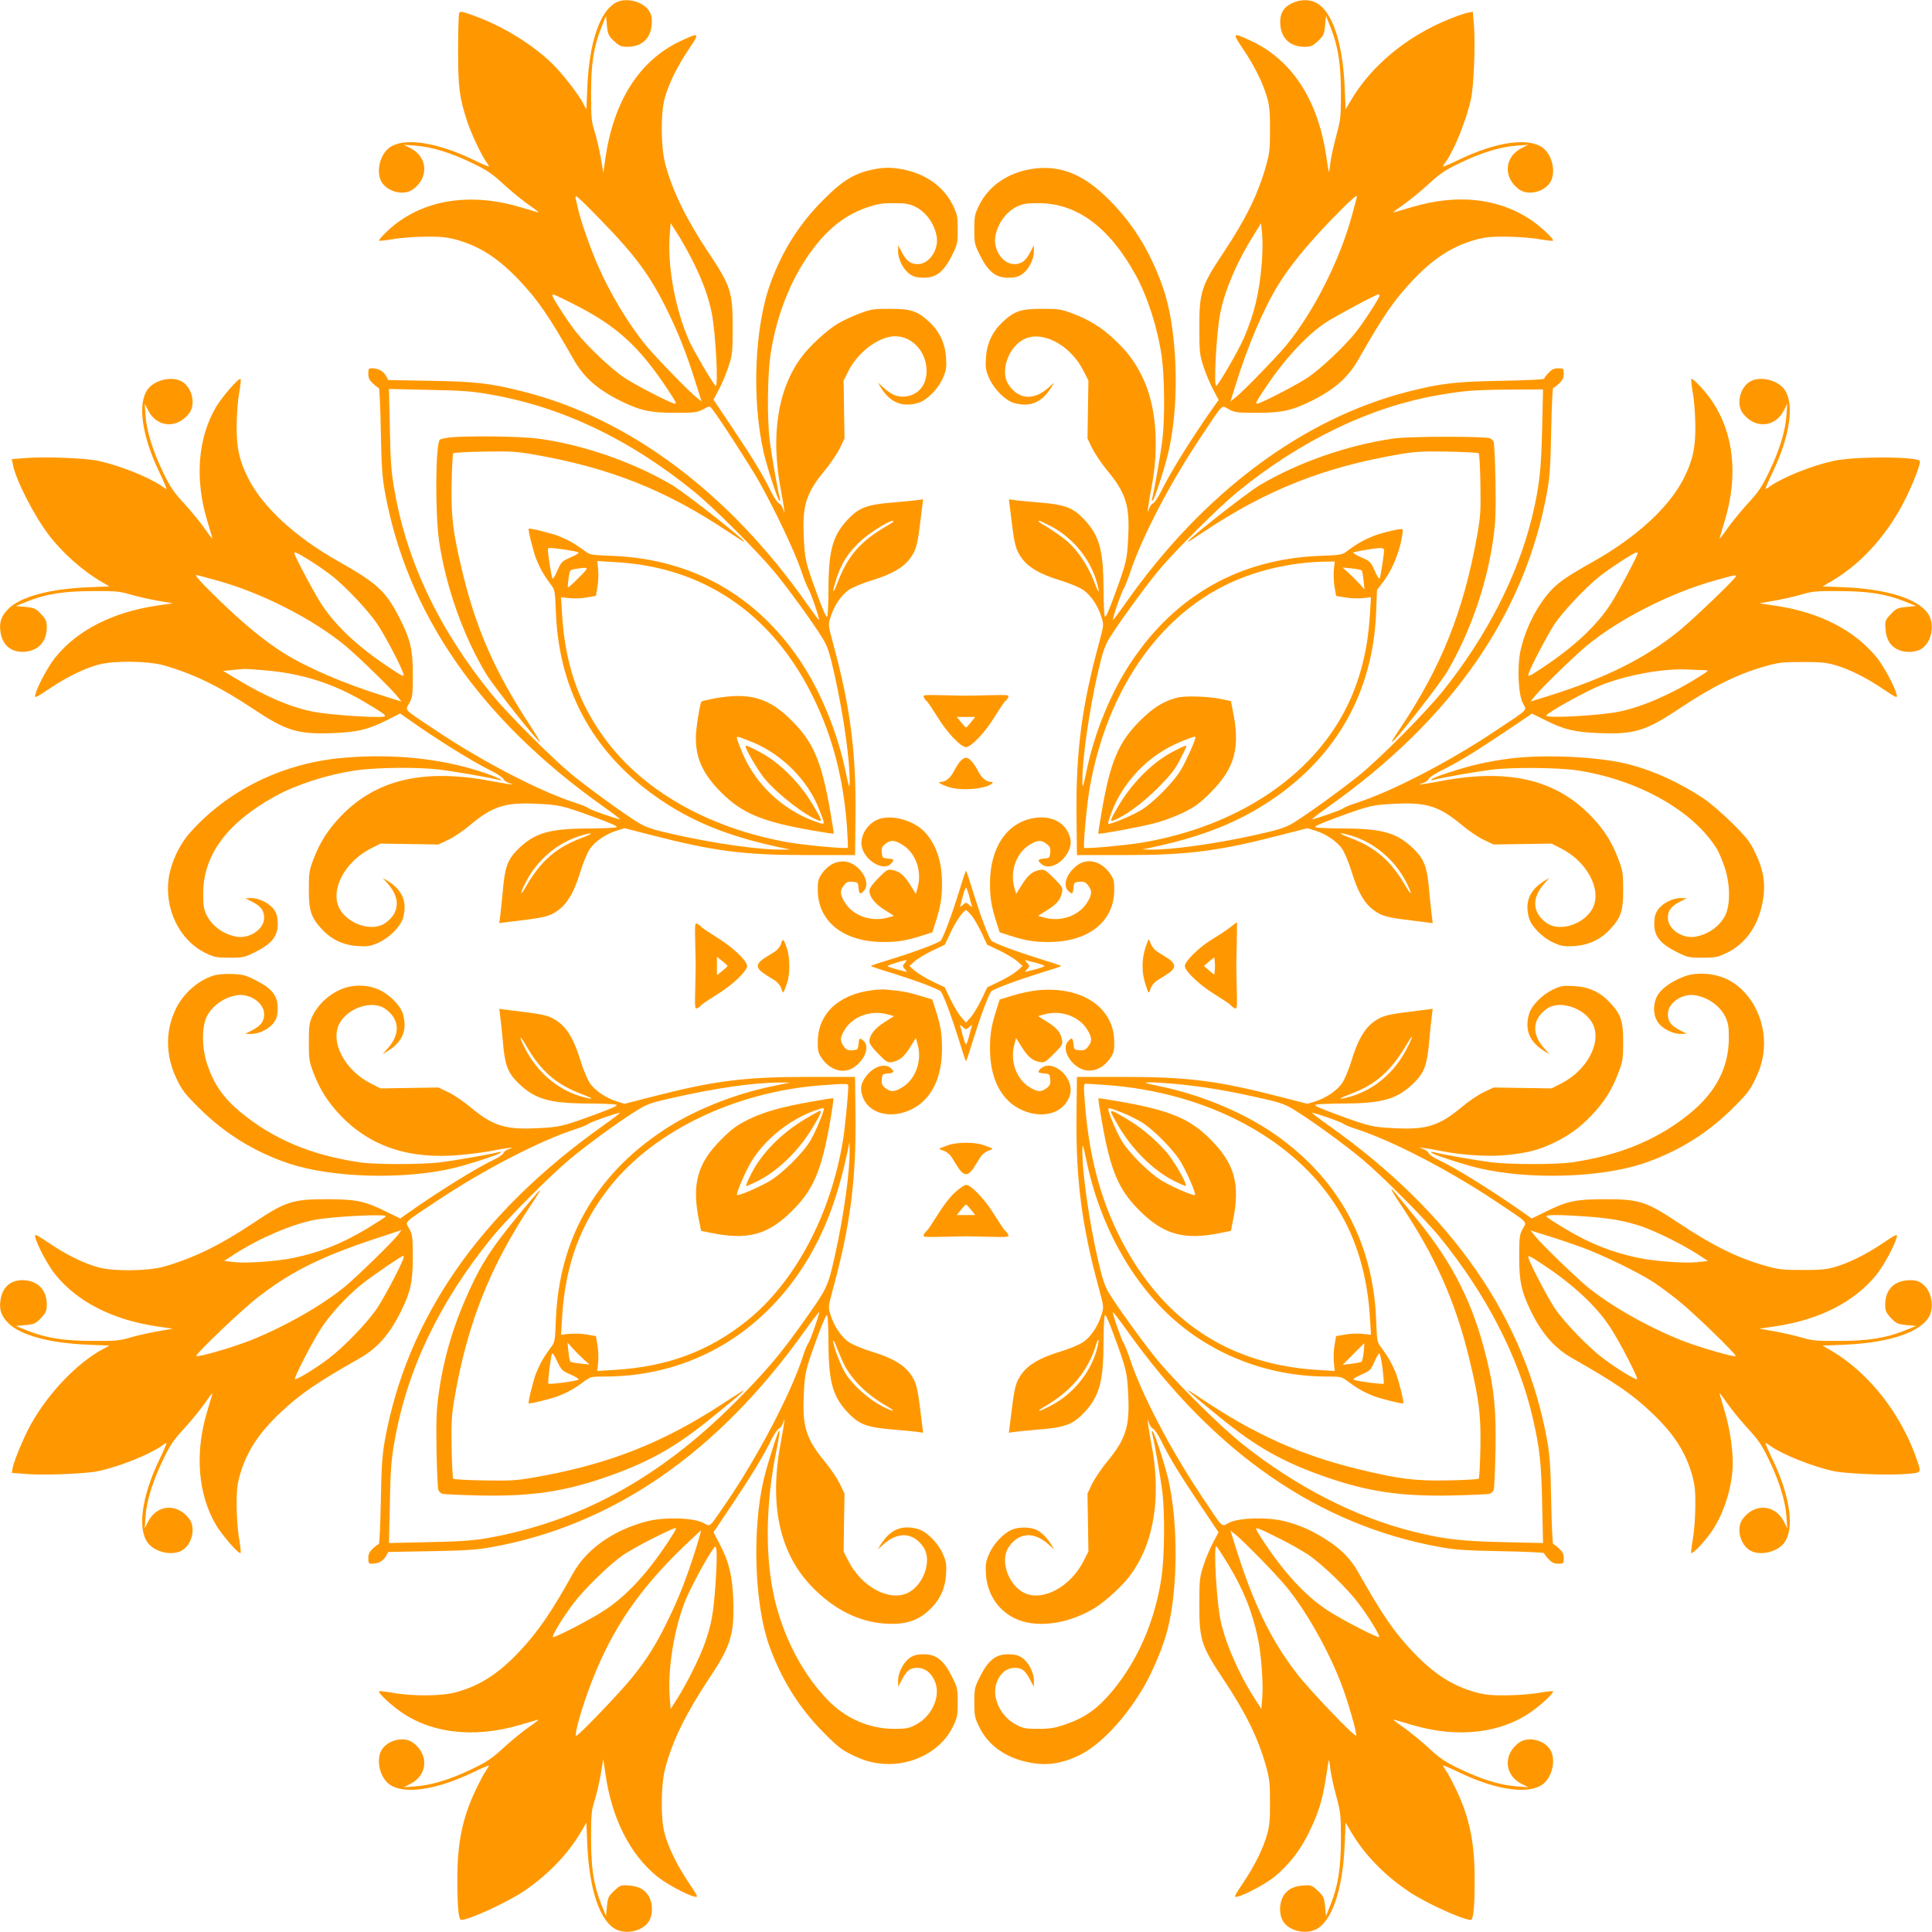 <?xml version="1.0" standalone="no"?>
<!DOCTYPE svg PUBLIC "-//W3C//DTD SVG 20010904//EN"
 "http://www.w3.org/TR/2001/REC-SVG-20010904/DTD/svg10.dtd">
<svg version="1.0" xmlns="http://www.w3.org/2000/svg"
 width="1280pt" height="1280pt" viewBox="0 0 1280 1280"
 preserveAspectRatio="xMidYMid meet">
<g transform="translate(0,1280) scale(0.1,-0.1)"
fill="#ff9800" stroke="none">
<path d="M4085 12785 c-110 -55 -181 -262 -194 -565 l-6 -145 -22 41 c-36 67
-136 195 -205 263 -134 130 -336 253 -526 320 -75 27 -84 28 -90 13 -4 -9 -7
-120 -7 -247 0 -248 9 -313 61 -472 27 -80 92 -218 125 -265 11 -14 19 -29 19
-31 0 -3 -51 18 -112 48 -245 117 -460 146 -552 74 -59 -47 -84 -154 -51 -219
37 -71 150 -100 212 -54 105 78 97 214 -17 272 l-45 23 78 -6 c108 -8 231 -46
373 -114 104 -50 134 -71 215 -146 52 -47 128 -109 169 -137 41 -28 66 -48 55
-45 -11 3 -66 19 -123 36 -342 101 -660 43 -875 -159 -34 -32 -59 -61 -56 -64
3 -3 43 1 90 9 46 9 143 16 214 17 106 1 144 -3 208 -20 157 -44 279 -123 418
-270 123 -130 196 -236 359 -523 66 -117 157 -198 305 -272 134 -67 202 -82
365 -82 132 0 149 2 188 23 42 22 44 23 58 5 45 -55 251 -375 310 -478 102
-181 238 -466 280 -590 20 -60 43 -117 49 -125 13 -16 77 -201 71 -207 -2 -2
-38 47 -81 108 -515 733 -1174 1226 -1875 1404 -220 56 -317 67 -616 72 l-281
5 -17 30 c-19 31 -51 48 -92 48 -21 0 -24 -5 -24 -36 0 -27 7 -43 31 -65 17
-16 35 -29 39 -29 4 0 10 -127 13 -282 4 -228 9 -306 26 -401 145 -811 630
-1511 1449 -2091 62 -44 110 -81 109 -83 -6 -5 -191 59 -207 72 -8 7 -46 23
-85 35 -236 76 -611 270 -920 476 -231 154 -211 134 -183 186 21 39 23 56 23
188 0 171 -16 236 -96 391 -86 164 -144 217 -394 358 -288 162 -505 362 -601
553 -59 117 -78 204 -76 353 1 72 8 168 17 214 8 47 12 87 9 90 -11 11 -122
-117 -163 -186 -119 -202 -141 -472 -61 -743 17 -58 34 -114 37 -125 3 -11
-17 14 -45 55 -28 41 -90 117 -137 169 -75 81 -96 111 -146 215 -68 142 -108
271 -115 376 l-5 75 23 -45 c58 -114 194 -122 272 -17 46 62 17 175 -54 212
-65 33 -172 8 -219 -51 -72 -92 -43 -307 74 -551 30 -62 51 -113 48 -113 -2 0
-17 8 -31 19 -85 59 -270 134 -417 167 -82 19 -365 30 -491 19 l-86 -7 7 -34
c18 -100 136 -332 235 -464 88 -118 227 -242 355 -316 l50 -29 -145 -6 c-255
-11 -445 -63 -526 -144 -47 -48 -61 -90 -50 -157 14 -86 74 -133 161 -126 91
8 145 68 145 162 0 40 -5 52 -38 88 -35 37 -44 41 -103 47 l-64 6 80 32 c126
49 235 66 430 67 152 1 179 -2 250 -23 44 -13 125 -31 180 -41 l100 -17 -90
-13 c-301 -42 -540 -162 -688 -345 -48 -59 -121 -195 -133 -247 -6 -26 0 -23
93 39 112 76 229 133 323 159 100 28 328 26 435 -4 196 -56 369 -140 590 -287
221 -147 296 -171 529 -162 163 6 235 23 364 88 l83 42 47 -33 c199 -141 430
-285 555 -346 42 -21 79 -46 82 -55 3 -9 20 -21 38 -27 32 -11 32 -11 -8 -6
-22 3 -74 12 -115 20 -446 84 -762 9 -996 -238 -83 -88 -134 -168 -177 -280
-29 -76 -31 -93 -31 -203 0 -141 15 -184 88 -263 64 -68 142 -104 237 -110 67
-4 83 -1 138 23 72 33 145 107 161 163 30 108 -4 186 -105 248 l-30 18 31 -35
c89 -97 83 -199 -16 -266 -86 -59 -248 -5 -302 100 -62 122 37 309 210 396
l63 32 192 -3 192 -3 65 31 c36 17 101 61 145 98 148 124 233 151 437 141 154
-7 173 -11 391 -91 114 -42 154 -60 140 -65 -10 -4 -99 -8 -198 -8 -251 -2
-346 -31 -456 -140 -67 -68 -85 -118 -98 -277 -6 -62 -13 -134 -17 -161 l-6
-49 143 18 c164 20 192 28 248 68 61 45 105 120 145 251 21 69 48 132 66 158
36 49 104 95 176 118 l52 16 179 -46 c412 -106 609 -132 1028 -132 l320 0 3
265 c4 418 -35 722 -150 1142 -31 117 -32 118 -15 171 23 73 68 141 118 177
26 18 89 45 158 66 131 40 206 84 251 145 40 56 48 84 68 248 l18 143 -51 -7
c-27 -3 -99 -10 -159 -15 -157 -13 -209 -32 -277 -99 -109 -110 -138 -205
-140 -456 0 -99 -4 -188 -8 -198 -5 -14 -23 26 -65 140 -80 218 -84 233 -91
390 -10 205 17 289 141 438 36 44 80 109 98 145 l31 65 -3 192 -3 192 32 63
c63 125 200 228 306 230 122 3 222 -115 211 -249 -7 -84 -60 -141 -140 -150
-51 -6 -94 12 -147 61 l-35 31 18 -30 c62 -101 140 -135 248 -105 56 16 130
89 163 161 24 55 27 71 23 138 -6 95 -42 173 -110 237 -79 74 -122 88 -263 88
-110 0 -127 -3 -203 -32 -45 -17 -110 -47 -144 -68 -72 -44 -186 -148 -238
-220 -159 -214 -206 -523 -135 -889 7 -38 16 -88 19 -110 5 -40 5 -40 -6 -8
-6 18 -18 35 -27 38 -9 3 -34 40 -55 82 -54 111 -122 222 -259 426 l-120 179
35 66 c20 37 49 105 64 152 26 79 28 97 28 255 1 238 -12 280 -159 500 -149
224 -238 405 -287 587 -30 111 -32 339 -4 438 26 94 83 211 159 323 75 112 73
114 -50 57 -275 -127 -449 -399 -503 -785 l-13 -90 -17 101 c-10 56 -28 135
-41 175 -21 66 -23 92 -23 249 0 200 17 307 67 435 l32 80 6 -64 c6 -59 10
-68 47 -103 36 -33 48 -38 88 -38 96 0 155 54 162 149 2 44 -1 63 -18 89 -38
61 -148 90 -215 57z m-114 -1433 c240 -246 337 -377 454 -617 75 -154 126
-285 188 -483 l35 -112 -36 29 c-50 40 -266 262 -330 340 -118 142 -245 354
-327 546 -50 117 -109 287 -126 364 -5 25 -12 54 -15 64 -3 9 -1 17 4 17 5 0
74 -66 153 -148z m619 -282 c65 -130 103 -235 125 -342 26 -129 46 -496 26
-484 -15 10 -140 222 -172 291 -94 209 -148 497 -132 706 l6 81 44 -69 c25
-37 71 -120 103 -183z m-797 -281 c286 -143 436 -277 626 -562 67 -101 71
-110 37 -97 -61 23 -256 125 -320 168 -81 53 -245 208 -316 298 -52 64 -160
231 -160 246 0 13 3 12 133 -53z m-542 -603 c475 -83 920 -296 1349 -644 123
-100 412 -388 527 -526 90 -107 272 -359 327 -452 29 -48 44 -94 75 -234 60
-270 103 -570 100 -715 -1 -43 -4 -33 -26 70 -53 259 -165 533 -301 736 -293
436 -717 674 -1240 696 -152 6 -154 6 -195 38 -58 43 -103 68 -167 94 -50 19
-191 54 -197 48 -6 -6 29 -147 48 -197 26 -64 51 -109 94 -167 32 -41 32 -43
38 -195 22 -526 260 -947 702 -1243 224 -150 464 -243 805 -314 l45 -9 -50 -1
c-142 -3 -444 39 -715 100 -140 31 -186 46 -235 75 -91 54 -343 237 -453 328
-137 114 -423 402 -524 526 -348 428 -561 874 -644 1349 -22 123 -27 188 -31
410 l-6 264 264 -6 c222 -4 287 -9 410 -31z m2669 -840 c0 -2 -21 -17 -47 -32
-172 -99 -258 -199 -324 -374 -35 -93 -38 -65 -4 37 33 97 77 164 156 238 68
63 219 154 219 131z m-2180 -187 c47 -7 89 -15 93 -19 4 -4 -19 -19 -53 -33
-57 -25 -62 -30 -87 -87 -14 -34 -29 -57 -33 -53 -6 7 -30 158 -30 191 0 15 4
15 110 1z m-1685 -74 c48 -30 115 -77 149 -104 91 -73 235 -226 294 -313 47
-69 148 -259 172 -324 13 -34 4 -30 -97 37 -205 137 -353 276 -445 419 -47 72
-178 319 -178 335 0 12 22 2 105 -50z m2217 -31 c495 -85 879 -387 1118 -878
126 -259 197 -531 221 -848 5 -77 8 -142 6 -145 -9 -8 -285 17 -393 36 -496
87 -920 316 -1178 637 -201 251 -301 523 -322 873 l-7 114 57 -6 c32 -3 84 -1
116 5 l58 10 10 58 c6 32 8 84 5 116 l-6 57 114 -7 c63 -3 153 -13 201 -22z
m-439 -83 c-37 -38 -69 -66 -71 -62 -1 4 1 32 5 62 8 54 8 54 48 60 92 14 92
14 18 -60z m-2402 -15 c300 -82 640 -255 859 -436 79 -66 301 -281 341 -332
l29 -36 -112 35 c-261 81 -504 185 -663 283 -123 76 -264 191 -427 348 -135
132 -171 172 -155 172 2 0 59 -15 128 -34z m324 -597 c247 -21 456 -88 662
-211 162 -97 163 -98 78 -98 -112 0 -344 19 -421 35 -150 30 -314 100 -502
214 l-94 56 59 6 c32 3 67 6 78 7 11 1 74 -3 140 -9z m2105 -1108 c-175 -66
-275 -152 -375 -324 -42 -74 -42 -48 2 35 74 141 204 252 353 299 88 28 102
21 20 -10z"/>
<path d="M2973 9901 c-28 -4 -55 -10 -59 -14 -29 -29 -32 -485 -5 -672 45
-304 162 -633 312 -880 49 -82 348 -459 357 -451 1 2 -30 55 -71 117 -230 352
-355 637 -446 1021 -60 251 -73 354 -69 570 2 108 7 200 11 205 5 4 97 10 204
11 166 3 214 1 322 -18 504 -87 877 -234 1291 -510 47 -31 92 -60 100 -65 81
-44 -372 315 -470 373 -260 153 -593 268 -893 307 -120 15 -476 19 -584 6z"/>
<path d="M4735 8173 c-44 -8 -83 -17 -87 -21 -11 -11 -38 -182 -38 -239 0
-140 48 -243 169 -364 138 -138 272 -194 609 -252 73 -13 134 -22 135 -20 2 1
-9 73 -24 158 -56 319 -110 446 -249 586 -153 156 -283 194 -515 152z m259
-294 c190 -80 357 -249 431 -436 40 -101 41 -106 13 -98 -229 69 -425 244
-517 461 -16 38 -32 80 -36 92 -6 22 -5 23 17 17 12 -4 54 -20 92 -36z"/>
<path d="M4940 7854 c0 -21 90 -172 130 -218 95 -109 265 -239 354 -272 26
-10 19 8 -41 108 -88 147 -223 280 -352 347 -80 42 -91 46 -91 35z"/>
<path d="M8563 12780 c-60 -27 -85 -70 -81 -141 7 -95 66 -149 162 -149 40 0
52 5 88 38 37 35 41 44 47 103 l6 64 32 -80 c49 -126 66 -235 67 -430 0 -160
-2 -177 -31 -285 -17 -64 -35 -144 -39 -178 -3 -35 -8 -61 -10 -60 -2 2 -10
50 -18 108 -56 372 -229 635 -499 760 -123 57 -125 55 -50 -57 76 -112 133
-229 159 -323 14 -49 19 -100 18 -210 0 -127 -3 -157 -27 -241 -53 -187 -132
-348 -282 -574 -147 -220 -160 -262 -159 -500 0 -158 2 -176 28 -255 15 -47
44 -115 64 -152 l36 -68 -34 -47 c-141 -200 -285 -430 -346 -556 -21 -42 -46
-79 -55 -82 -9 -3 -21 -20 -27 -38 -10 -30 -10 -29 -5 13 3 25 11 74 18 110
59 287 36 569 -60 760 -49 97 -97 161 -182 241 -85 80 -166 130 -275 171 -76
29 -93 32 -203 32 -141 0 -184 -14 -263 -88 -68 -64 -104 -142 -110 -237 -4
-67 -1 -83 23 -138 33 -72 107 -145 163 -161 108 -30 186 4 248 105 l18 30
-35 -31 c-97 -89 -199 -83 -266 16 -59 86 -5 248 100 302 122 62 309 -37 396
-210 l32 -63 -3 -192 -3 -192 31 -65 c18 -36 62 -101 98 -145 124 -149 151
-233 141 -437 -7 -154 -11 -173 -91 -391 -42 -114 -60 -154 -65 -140 -4 10 -8
99 -8 198 -2 251 -31 346 -140 456 -68 67 -120 86 -277 99 -60 5 -132 12 -159
15 l-51 7 18 -143 c20 -164 28 -192 68 -248 45 -61 120 -105 251 -145 69 -21
132 -48 158 -66 50 -36 95 -104 118 -177 17 -53 16 -54 -15 -171 -115 -420
-154 -724 -150 -1142 l3 -265 320 0 c419 0 616 26 1028 132 l179 46 52 -16
c72 -23 140 -69 176 -118 18 -26 45 -89 66 -158 40 -131 84 -206 145 -251 56
-40 84 -48 248 -68 l143 -18 -6 49 c-4 27 -11 99 -17 161 -13 159 -31 209 -98
277 -110 109 -205 138 -456 140 -99 0 -188 4 -198 8 -14 5 26 23 140 65 218
80 237 84 391 91 204 10 289 -17 437 -141 44 -37 109 -81 145 -98 l65 -31 192
3 192 3 63 -32 c173 -87 272 -274 210 -396 -54 -105 -216 -159 -302 -100 -99
67 -105 169 -16 266 l31 35 -30 -18 c-101 -62 -135 -140 -105 -248 16 -56 89
-130 161 -163 55 -24 71 -27 138 -23 95 6 173 42 237 110 74 79 88 122 88 263
0 110 -3 127 -32 203 -42 111 -92 192 -176 280 -234 247 -550 322 -996 238
-41 -8 -93 -17 -115 -20 -40 -5 -40 -5 -8 6 18 6 35 18 38 27 3 9 40 34 82 55
111 54 222 122 426 259 l177 119 83 -41 c128 -65 201 -82 363 -88 232 -9 308
14 529 162 226 150 387 229 574 282 84 24 114 27 241 27 110 1 161 -4 210 -18
94 -26 211 -83 323 -159 93 -62 99 -65 93 -39 -12 52 -85 188 -133 247 -145
178 -374 297 -663 341 l-114 17 99 17 c55 10 136 28 180 41 71 21 98 24 250
23 195 -1 304 -18 430 -67 l80 -32 -64 -6 c-59 -6 -68 -10 -104 -48 -38 -41
-39 -45 -35 -100 5 -67 31 -111 82 -135 47 -22 114 -20 154 4 63 38 90 144 56
216 -52 108 -261 180 -564 193 l-145 6 55 32 c171 99 321 252 438 445 68 112
152 307 152 352 0 32 -436 34 -575 2 -147 -33 -332 -108 -417 -167 -14 -11
-29 -19 -31 -19 -3 0 18 51 48 113 117 244 146 459 74 551 -47 59 -154 84
-219 51 -71 -37 -100 -150 -54 -212 78 -105 214 -97 272 17 l23 45 -5 -75 c-7
-105 -47 -234 -115 -376 -50 -104 -71 -134 -146 -215 -47 -52 -109 -128 -137
-169 -28 -41 -48 -66 -45 -55 3 11 19 66 36 121 87 296 58 570 -84 784 -44 66
-130 158 -140 149 -2 -3 2 -43 10 -90 9 -46 16 -142 17 -214 2 -149 -17 -236
-76 -353 -96 -191 -313 -391 -601 -553 -178 -100 -233 -139 -286 -198 -91
-102 -165 -252 -196 -395 -22 -106 -14 -287 16 -344 27 -52 47 -32 -184 -186
-309 -206 -684 -400 -920 -476 -38 -12 -77 -28 -85 -35 -16 -13 -201 -77 -207
-72 -1 2 47 39 109 83 818 579 1304 1280 1449 2091 17 95 22 173 26 401 3 155
9 282 13 282 4 0 22 13 39 29 24 22 31 38 31 65 0 35 -1 36 -36 36 -27 0 -43
-7 -65 -31 -16 -17 -29 -35 -29 -39 0 -4 -127 -10 -282 -13 -301 -5 -398 -16
-616 -71 -704 -179 -1365 -674 -1879 -1408 -42 -60 -78 -107 -79 -105 -6 6 58
191 71 207 6 8 24 53 40 100 79 239 265 597 471 905 154 231 134 211 186 183
39 -21 56 -23 188 -23 163 0 231 15 365 82 148 74 239 155 305 272 163 287
236 393 359 523 139 147 261 226 418 270 64 17 102 21 208 20 72 -1 168 -8
214 -17 47 -8 87 -12 90 -10 9 10 -83 96 -149 140 -215 143 -487 172 -785 83
-55 -16 -109 -32 -120 -35 -11 -3 14 17 55 45 41 28 117 90 169 137 81 75 111
96 215 146 142 68 265 106 373 114 l78 6 -45 -23 c-114 -58 -122 -194 -17
-272 62 -46 175 -17 212 54 33 65 8 172 -51 219 -92 72 -307 43 -551 -74 -62
-30 -113 -51 -113 -48 0 2 8 17 19 31 59 85 134 271 167 417 18 83 30 366 19
490 l-7 87 -34 -6 c-18 -4 -72 -22 -119 -41 -287 -116 -524 -313 -661 -550
l-29 -50 -6 145 c-13 303 -85 512 -193 564 -45 21 -101 20 -153 -4z m427
-1283 c0 -2 -15 -59 -34 -128 -82 -299 -256 -641 -436 -859 -66 -79 -281 -301
-332 -341 l-36 -29 35 112 c81 261 185 504 283 663 76 123 191 264 348 427
132 135 172 171 172 155z m-631 -446 c-16 -193 -49 -331 -119 -493 -37 -84
-163 -302 -181 -314 -20 -12 0 355 26 484 30 150 109 335 218 510 l52 83 7
-73 c4 -40 3 -129 -3 -197z m781 -209 c0 -15 -108 -182 -160 -246 -70 -89
-234 -243 -315 -297 -65 -43 -260 -146 -321 -169 -34 -13 -30 -4 37 97 128
192 271 347 399 434 60 40 335 188 353 189 4 0 7 -4 7 -8z m1077 -884 c-6
-273 -19 -387 -68 -588 -95 -385 -298 -782 -583 -1140 -111 -140 -400 -432
-548 -556 -110 -91 -363 -274 -453 -328 -49 -29 -95 -44 -235 -75 -271 -61
-573 -103 -715 -100 l-50 1 45 9 c342 71 585 166 811 317 436 293 674 718 696
1240 l6 153 39 52 c43 57 78 126 102 202 21 64 35 144 27 149 -11 6 -135 -23
-191 -45 -64 -26 -109 -51 -167 -94 -41 -32 -43 -32 -195 -38 -523 -22 -945
-259 -1239 -696 -137 -203 -249 -475 -302 -736 -22 -103 -25 -113 -26 -70 -3
145 45 479 104 735 27 118 44 169 71 215 54 90 237 343 328 453 114 137 402
423 526 524 419 341 877 561 1323 639 175 31 246 36 486 38 l214 1 -6 -262z
m-3253 -645 c142 -75 256 -213 300 -362 26 -88 17 -92 -14 -8 -44 118 -124
232 -207 293 -37 28 -89 63 -115 78 -45 26 -56 36 -42 36 3 0 38 -17 78 -37z
m2206 -155 c0 -33 -24 -184 -30 -191 -4 -4 -19 19 -33 53 -25 57 -30 62 -87
87 -33 14 -58 29 -55 32 7 6 132 28 178 30 16 0 27 -4 27 -11z m1680 -23 c0
-16 -131 -263 -178 -335 -92 -143 -240 -282 -445 -419 -101 -67 -110 -71 -97
-37 23 61 126 256 169 321 54 81 208 245 297 315 64 52 231 160 246 160 4 0 8
-2 8 -5z m-2013 -111 c-3 -30 -1 -82 5 -114 l10 -58 58 -10 c32 -6 84 -8 116
-5 l57 6 -7 -114 c-12 -208 -53 -385 -127 -556 -214 -487 -720 -840 -1373
-954 -108 -19 -384 -44 -393 -36 -8 9 17 285 36 393 112 640 451 1138 926
1360 190 88 410 138 629 143 l69 1 -6 -56z m184 -3 c4 -3 10 -33 13 -66 l6
-60 -34 38 c-19 21 -52 54 -73 73 l-38 34 60 -6 c33 -3 63 -9 66 -13z m2479
-40 c0 -14 -289 -291 -380 -364 -228 -183 -486 -311 -868 -430 l-112 -35 29
36 c40 51 262 266 341 332 217 179 556 352 855 435 136 38 135 38 135 26z
m-210 -621 c35 -1 35 -1 -35 -45 -172 -110 -378 -200 -529 -230 -134 -27 -494
-46 -481 -25 15 24 267 163 363 201 179 70 424 113 582 103 36 -2 81 -4 100
-4z m-2339 -1096 c150 -44 287 -158 362 -302 44 -83 44 -109 1 -35 -101 173
-200 259 -374 324 -82 31 -76 38 11 13z"/>
<path d="M9235 9895 c-303 -43 -629 -156 -885 -307 -98 -58 -551 -417 -470
-373 8 5 53 34 100 65 413 275 792 425 1290 510 105 18 156 21 322 18 108 -2
200 -7 205 -11 4 -5 10 -97 11 -206 3 -176 1 -211 -22 -341 -90 -503 -239
-874 -517 -1287 -28 -41 -49 -76 -47 -79 10 -9 318 384 367 468 155 265 265
585 306 892 14 103 16 177 13 370 -3 133 -8 249 -12 258 -4 9 -15 20 -24 24
-34 14 -532 14 -637 -1z"/>
<path d="M7795 8177 c-90 -24 -156 -66 -246 -156 -138 -139 -192 -266 -248
-586 -15 -85 -26 -157 -24 -158 5 -6 267 42 368 68 57 14 141 45 194 71 79 39
110 62 181 133 162 162 199 298 147 546 l-12 60 -60 13 c-92 19 -242 24 -300
9z m125 -263 c0 -17 -58 -149 -93 -209 -48 -84 -187 -225 -270 -274 -52 -31
-140 -69 -195 -86 -22 -6 -23 -5 -17 17 37 122 97 226 188 324 81 87 177 153
290 200 84 34 97 38 97 28z"/>
<path d="M7767 7818 c-128 -67 -262 -200 -350 -346 -60 -100 -67 -118 -41
-108 75 28 189 111 290 211 89 89 118 125 152 192 23 44 42 84 42 87 0 11 -15
5 -93 -36z"/>
<path d="M5774 11675 c-116 -25 -198 -76 -319 -199 -160 -160 -269 -333 -348
-546 -109 -293 -128 -778 -47 -1130 25 -105 89 -301 102 -315 7 -7 9 -2 4 15
-16 64 -56 295 -67 385 -17 142 -14 427 5 560 35 239 119 465 239 645 117 175
241 279 396 334 73 25 101 30 181 30 79 0 103 -4 143 -23 73 -36 129 -114 143
-200 14 -87 -51 -181 -125 -181 -48 0 -76 21 -106 78 l-24 47 -1 -40 c0 -54
36 -124 79 -152 25 -17 48 -23 92 -23 81 0 130 38 184 144 38 76 40 82 40 175
0 89 -3 102 -33 163 -58 118 -173 202 -317 233 -84 18 -140 18 -221 0z"/>
<path d="M6801 11674 c-140 -30 -256 -116 -313 -232 -30 -61 -33 -74 -33 -163
0 -93 2 -99 40 -175 54 -106 103 -144 184 -144 44 0 67 6 92 23 43 28 79 98
79 152 l-1 40 -24 -47 c-30 -57 -58 -78 -106 -78 -74 0 -139 94 -125 181 14
86 70 164 143 200 40 19 64 23 143 23 254 0 468 -158 643 -474 80 -146 146
-351 173 -538 20 -139 22 -411 5 -557 -11 -90 -51 -320 -67 -385 -5 -17 -3
-22 4 -15 13 14 77 210 102 315 50 215 63 491 35 754 -19 177 -49 301 -109
443 -85 201 -190 356 -339 500 -170 164 -333 219 -526 177z"/>
<path d="M6121 8179 c5 -10 13 -21 19 -24 5 -3 37 -51 71 -105 62 -102 155
-200 189 -200 34 0 127 98 189 200 34 54 66 102 71 105 6 3 14 14 19 24 9 17
2 18 -127 15 -75 -2 -144 -3 -152 -3 -8 0 -77 1 -152 3 -129 3 -136 2 -127
-15z m312 -164 c-15 -19 -30 -35 -33 -35 -3 0 -18 16 -33 35 l-28 35 61 0 61
0 -28 -35z"/>
<path d="M2270 7779 c-401 -36 -763 -215 -1014 -499 -68 -77 -123 -195 -138
-296 -30 -205 71 -413 240 -496 61 -30 74 -33 163 -33 93 0 99 2 175 40 106
54 144 103 144 184 0 44 -6 67 -23 92 -28 43 -98 79 -152 79 l-40 -1 47 -24
c57 -30 78 -58 78 -106 0 -74 -94 -139 -181 -125 -86 14 -164 70 -200 143 -19
40 -23 64 -23 143 0 254 158 468 474 643 143 79 345 144 531 172 136 21 416
24 564 6 90 -11 321 -51 385 -67 56 -15 0 15 -85 44 -279 96 -606 131 -945
101z"/>
<path d="M10000 7774 c-58 -7 -148 -23 -200 -35 -107 -24 -300 -86 -315 -102
-7 -6 -2 -8 15 -3 63 16 295 56 385 67 141 17 437 14 565 -5 407 -62 776 -272
928 -526 11 -19 33 -71 48 -115 37 -109 39 -246 5 -318 -36 -73 -114 -129
-200 -143 -87 -14 -181 51 -181 125 0 48 21 76 78 106 l47 24 -40 1 c-54 0
-124 -36 -152 -79 -17 -25 -23 -48 -23 -92 0 -81 38 -130 144 -184 76 -38 82
-40 175 -40 89 0 102 3 163 33 123 60 205 176 235 332 23 114 9 213 -48 330
-35 73 -55 99 -152 196 -62 61 -146 134 -188 162 -178 119 -377 205 -554 241
-207 41 -525 52 -735 25z"/>
<path d="M6363 7758 c-11 -13 -30 -42 -42 -65 -23 -46 -55 -73 -85 -73 -30 0
-8 -15 48 -34 85 -28 248 -14 291 25 5 6 1 9 -11 9 -30 0 -62 27 -85 73 -27
53 -58 87 -79 87 -9 0 -26 -10 -37 -22z"/>
<path d="M5848 7380 c-78 -14 -141 -89 -141 -167 0 -98 141 -195 196 -135 24
26 22 30 -20 34 -36 3 -38 5 -41 39 -3 30 2 41 24 58 36 28 61 27 116 -8 86
-55 127 -173 98 -280 l-12 -44 -38 61 c-42 66 -69 88 -118 98 -30 6 -38 2 -92
-53 -40 -40 -60 -68 -60 -84 0 -41 37 -88 102 -128 l61 -39 -44 -12 c-107 -29
-225 12 -280 98 -35 55 -36 80 -8 116 17 22 28 27 58 24 34 -3 36 -5 39 -40 4
-42 11 -47 35 -20 56 61 -39 195 -137 195 -55 0 -102 -27 -140 -80 -25 -37
-29 -50 -28 -111 1 -209 173 -344 437 -343 96 0 150 9 256 43 l66 21 21 66
c34 106 43 160 43 256 1 144 -38 259 -113 341 -64 70 -188 111 -280 94z"/>
<path d="M6849 7380 c-179 -30 -291 -197 -290 -435 0 -96 9 -150 43 -256 l21
-66 66 -21 c106 -34 160 -43 256 -43 264 -1 436 134 437 343 1 61 -3 74 -28
111 -59 83 -150 105 -219 53 -70 -53 -96 -134 -57 -169 26 -24 30 -22 34 21 3
35 5 37 39 40 30 3 41 -2 58 -24 28 -36 27 -61 -8 -116 -55 -86 -173 -127
-280 -98 l-44 12 61 38 c66 42 88 69 98 118 6 30 2 38 -54 94 -56 56 -64 60
-94 54 -49 -10 -76 -32 -118 -98 l-38 -61 -12 44 c-29 107 12 225 98 280 55
35 80 36 116 8 22 -17 27 -28 24 -58 -3 -34 -5 -36 -40 -39 -42 -4 -47 -11
-20 -35 73 -66 221 66 192 172 -27 100 -120 151 -241 131z"/>
<path d="M6352 6887 c-46 -148 -103 -302 -120 -319 -17 -17 -171 -74 -319
-120 -79 -24 -143 -45 -143 -48 0 -3 64 -24 143 -48 148 -46 302 -103 319
-120 17 -17 74 -171 120 -319 24 -79 45 -143 48 -143 3 0 24 64 48 143 46 148
103 302 120 319 17 17 171 74 319 120 79 24 143 45 143 48 0 3 -64 24 -143 48
-148 46 -302 103 -319 120 -17 17 -74 171 -120 319 -24 79 -45 143 -48 143 -3
0 -24 -64 -48 -143z m68 -19 c7 -29 15 -60 18 -68 4 -11 -1 -10 -16 4 -22 19
-22 19 -44 0 -15 -14 -20 -15 -16 -4 3 8 11 39 18 68 8 28 17 52 20 52 3 0 12
-24 20 -52z m20 -137 c17 -22 46 -74 65 -115 l35 -75 83 -39 c45 -22 98 -54
117 -71 l35 -31 -35 -31 c-19 -17 -72 -49 -117 -71 l-82 -39 -39 -82 c-22 -45
-54 -98 -71 -117 l-31 -35 -31 35 c-17 19 -49 72 -71 117 l-39 82 -82 39 c-45
22 -98 54 -117 71 l-35 31 35 31 c19 17 72 49 117 71 l83 39 35 75 c34 74 89
154 105 154 5 0 22 -18 40 -39z m-445 -311 c-17 -19 -17 -21 1 -42 14 -15 15
-20 4 -16 -8 3 -39 11 -67 18 -29 8 -53 17 -53 20 0 5 99 36 124 39 5 1 1 -8
-9 -19z m873 0 c28 -8 52 -17 52 -20 0 -3 -24 -12 -52 -20 -29 -7 -60 -15 -68
-18 -11 -4 -10 1 4 16 19 22 19 22 0 44 -14 15 -15 20 -4 16 8 -3 39 -11 68
-18z m-446 -424 c15 14 20 15 16 4 -3 -8 -11 -39 -18 -67 -8 -29 -17 -53 -20
-53 -3 0 -12 24 -20 53 -7 28 -15 59 -18 67 -4 11 1 10 16 -4 22 -19 22 -19
44 0z"/>
<path d="M4606 6552 c2 -75 3 -144 3 -152 0 -8 -1 -77 -3 -152 -3 -129 -2
-136 15 -127 10 5 21 13 24 19 3 5 51 37 105 71 102 62 200 155 200 189 0 34
-98 127 -200 189 -54 34 -102 66 -105 71 -3 6 -14 14 -24 19 -17 9 -18 2 -15
-127z m214 -152 c0 -3 -16 -18 -35 -33 l-35 -28 0 61 0 61 35 -28 c19 -15 35
-30 35 -33z"/>
<path d="M8154 6659 c-21 -17 -75 -53 -120 -80 -86 -51 -184 -147 -184 -179 0
-34 98 -127 200 -189 54 -34 102 -66 105 -71 3 -6 14 -14 24 -19 17 -9 18 -2
15 127 -4 166 -4 138 0 305 1 75 2 137 1 137 -1 0 -20 -14 -41 -31z m-106
-288 l-3 -29 -35 29 -34 29 34 29 35 29 3 -29 c2 -16 2 -42 0 -58z"/>
<path d="M5175 6548 c-6 -19 -23 -41 -42 -53 -18 -11 -47 -29 -64 -40 -43 -27
-57 -50 -43 -72 10 -17 29 -31 106 -78 20 -12 38 -34 45 -55 12 -37 11 -38 38
39 20 57 19 165 -1 227 -22 65 -28 70 -39 32z"/>
<path d="M7606 6570 c-27 -72 -36 -112 -36 -170 0 -58 9 -98 36 -170 4 -10 10
-4 17 20 7 21 25 43 45 55 77 47 96 61 106 78 14 22 0 45 -43 72 -17 11 -46
29 -64 40 -19 12 -37 35 -44 55 -7 24 -13 30 -17 20z"/>
<path d="M1413 6336 c-103 -33 -198 -118 -248 -220 -71 -145 -69 -311 6 -466
35 -73 55 -99 152 -195 168 -167 366 -288 592 -364 284 -94 754 -108 1085 -31
105 25 301 89 315 102 7 7 2 9 -15 4 -64 -16 -295 -56 -385 -67 -128 -15 -426
-15 -530 0 -324 48 -574 153 -792 333 -111 92 -174 182 -219 313 -37 109 -39
246 -5 318 36 73 114 129 200 143 87 14 181 -51 181 -125 0 -48 -21 -76 -78
-106 l-47 -24 40 -1 c54 0 124 36 152 79 17 25 23 48 23 92 0 81 -38 130 -143
183 -68 35 -86 40 -159 43 -52 2 -99 -2 -125 -11z"/>
<path d="M11165 6333 c-79 -29 -143 -71 -175 -115 -39 -54 -42 -137 -7 -189
28 -43 98 -79 152 -79 l40 1 -47 24 c-57 30 -78 58 -78 106 0 74 94 139 181
125 86 -14 164 -70 200 -143 19 -40 23 -64 23 -143 -1 -187 -81 -347 -244
-485 -213 -179 -470 -288 -795 -336 -105 -15 -403 -15 -530 0 -90 11 -321 51
-385 67 -17 5 -22 3 -15 -4 14 -13 210 -77 315 -102 331 -77 801 -63 1085 31
226 76 424 197 592 364 97 96 117 122 152 195 29 60 45 109 53 166 30 204 -71
413 -239 496 -83 40 -198 49 -278 21z"/>
<path d="M2281 6254 c-93 -33 -174 -105 -214 -192 -18 -40 -21 -66 -21 -167 0
-110 2 -127 31 -203 43 -112 94 -192 177 -280 198 -208 458 -295 794 -264 70
6 159 18 197 25 39 8 90 17 115 20 42 5 43 5 13 -5 -18 -6 -35 -18 -38 -28 -3
-9 -32 -29 -64 -44 -110 -51 -365 -209 -573 -356 l-46 -33 -94 46 c-143 70
-195 81 -388 82 -233 0 -277 -14 -495 -160 -221 -147 -394 -231 -590 -287
-107 -30 -335 -32 -435 -4 -94 26 -211 83 -323 159 -93 62 -99 65 -93 39 12
-52 85 -188 133 -247 148 -183 387 -303 688 -345 l90 -13 -100 -17 c-55 -10
-136 -28 -180 -41 -71 -21 -98 -24 -250 -23 -195 1 -304 18 -430 67 l-80 32
64 6 c59 6 68 10 103 47 33 36 38 48 38 88 0 94 -54 154 -145 162 -87 7 -147
-40 -161 -126 -11 -67 3 -109 50 -157 81 -81 271 -133 526 -144 l145 -6 -41
-22 c-173 -92 -366 -294 -483 -506 -45 -83 -107 -232 -117 -281 l-6 -34 87 -7
c124 -11 407 1 490 19 146 33 332 108 417 167 14 11 29 19 31 19 3 0 -18 -51
-48 -112 -117 -245 -146 -460 -74 -552 47 -59 154 -84 219 -51 71 37 100 150
54 212 -78 105 -214 97 -272 -17 l-23 -45 5 75 c7 105 47 234 115 376 50 104
71 134 146 215 47 52 109 128 137 169 28 41 48 66 45 55 -3 -11 -20 -67 -37
-125 -80 -271 -58 -541 61 -743 41 -69 152 -197 163 -186 3 3 -1 43 -9 90 -9
46 -16 143 -17 214 -1 106 3 144 20 208 44 157 123 279 270 418 130 123 236
196 523 359 117 66 198 157 272 305 67 134 82 202 82 365 0 132 -2 149 -23
188 -28 52 -48 32 183 186 309 206 684 400 920 476 39 12 77 28 85 35 16 13
201 77 207 72 1 -2 -47 -39 -109 -83 -819 -580 -1304 -1279 -1449 -2091 -17
-95 -22 -173 -26 -400 -3 -156 -9 -283 -13 -283 -4 0 -22 -13 -39 -29 -24 -22
-31 -38 -31 -65 0 -31 3 -36 24 -36 41 0 73 17 92 48 l17 30 281 5 c226 4 304
9 399 26 806 144 1502 624 2079 1434 50 70 93 126 95 124 5 -6 -59 -191 -72
-207 -7 -8 -23 -46 -35 -85 -77 -241 -299 -665 -508 -971 -120 -174 -102 -159
-154 -133 -65 34 -253 39 -367 11 -225 -57 -407 -185 -497 -350 -137 -248
-231 -385 -353 -514 -140 -148 -262 -226 -418 -269 -94 -27 -289 -28 -422 -4
-47 8 -87 12 -90 10 -7 -8 57 -71 122 -120 208 -158 502 -195 812 -103 55 16
109 32 120 35 11 3 -14 -17 -55 -45 -41 -28 -117 -90 -169 -137 -81 -75 -111
-96 -215 -146 -142 -68 -265 -106 -373 -114 l-78 -6 45 23 c114 58 122 194 17
272 -62 46 -175 17 -212 -54 -33 -65 -8 -172 51 -219 92 -72 307 -43 552 74
61 30 112 51 112 48 0 -2 -9 -18 -20 -34 -12 -15 -43 -75 -70 -131 -86 -182
-120 -347 -120 -584 0 -189 8 -274 26 -274 52 0 306 117 414 190 165 112 295
248 383 400 l32 55 6 -145 c13 -303 85 -512 193 -564 72 -34 178 -7 216 56 24
40 26 107 4 154 -24 51 -68 77 -135 82 -55 4 -59 3 -100 -35 -38 -36 -42 -45
-48 -104 l-6 -64 -32 80 c-50 128 -67 235 -67 435 0 157 2 183 23 249 13 40
31 119 41 175 l17 101 13 -90 c42 -301 162 -540 345 -688 59 -48 195 -121 247
-133 26 -6 23 0 -39 93 -76 112 -133 229 -159 323 -28 99 -26 327 4 438 49
182 138 363 287 587 147 220 171 296 163 529 -6 159 -30 255 -96 378 l-35 66
120 179 c127 189 210 325 264 436 18 37 41 69 50 72 9 3 21 20 27 38 11 32 11
32 6 -8 -3 -22 -12 -71 -19 -110 -81 -414 -14 -738 198 -961 146 -154 315
-240 493 -251 127 -8 211 17 286 86 74 68 110 143 116 242 4 67 1 83 -23 138
-33 72 -107 145 -163 161 -108 30 -186 -4 -248 -105 l-18 -30 35 31 c97 89
199 83 267 -16 58 -86 4 -248 -101 -302 -122 -62 -309 37 -396 210 l-32 63 3
192 3 192 -31 65 c-18 36 -62 101 -98 145 -124 149 -151 233 -141 438 7 157
11 172 91 390 42 114 60 154 65 140 4 -10 8 -99 8 -198 2 -251 31 -346 140
-456 68 -67 120 -86 277 -99 60 -5 132 -12 159 -15 l51 -7 -18 143 c-20 164
-28 192 -68 248 -45 61 -120 105 -251 145 -69 21 -132 48 -158 66 -50 36 -95
104 -118 177 -17 53 -16 54 15 171 115 420 154 724 150 1142 l-3 265 -320 0
c-419 0 -616 -26 -1028 -132 l-179 -46 -52 16 c-72 23 -140 69 -176 118 -18
26 -45 89 -66 158 -40 131 -84 206 -145 251 -56 40 -84 48 -248 68 l-143 18 6
-49 c4 -27 11 -99 17 -161 13 -159 31 -209 98 -277 110 -109 205 -138 456
-140 99 0 188 -4 198 -8 14 -5 -26 -23 -140 -65 -218 -80 -237 -84 -391 -91
-204 -10 -289 17 -437 141 -44 37 -109 81 -145 98 l-65 31 -192 -3 -192 -3
-63 32 c-173 87 -272 274 -210 396 54 105 216 159 302 101 99 -68 105 -170 16
-267 l-31 -35 30 18 c101 62 135 140 105 247 -16 55 -85 127 -155 160 -70 34
-160 38 -234 13z m1205 -382 c99 -171 199 -257 374 -323 82 -31 76 -38 -11
-13 -155 46 -287 158 -368 313 -46 88 -42 105 5 23z m1629 -269 c-258 -53
-530 -163 -730 -298 -443 -297 -680 -717 -702 -1243 -6 -152 -6 -154 -38 -195
-43 -58 -68 -103 -94 -167 -19 -50 -54 -191 -48 -197 6 -6 147 29 197 48 65
26 109 51 169 96 42 32 47 33 140 33 529 1 992 252 1293 699 151 226 246 469
317 811 l9 45 1 -50 c3 -142 -39 -444 -100 -715 -45 -199 -49 -207 -216 -441
-145 -204 -239 -315 -443 -520 -499 -501 -1031 -792 -1645 -900 -93 -16 -180
-22 -384 -26 l-264 -6 6 264 c4 222 9 287 31 410 83 475 296 920 644 1349 98
121 385 410 517 520 109 91 319 245 433 316 72 46 98 56 215 83 303 70 561
108 742 109 l70 0 -120 -25z m505 0 c-1 -65 -22 -283 -36 -363 -82 -493 -318
-935 -635 -1190 -253 -203 -528 -305 -878 -326 l-114 -7 6 57 c3 32 1 84 -5
116 l-10 58 -58 10 c-32 6 -84 8 -116 5 l-57 -6 7 114 c21 350 121 622 322
873 296 369 833 624 1399 666 171 12 175 12 175 -7z m-3064 -862 c-3 -5 -59
-41 -123 -80 -169 -101 -308 -157 -489 -195 -104 -22 -309 -37 -389 -28 l-70
8 72 47 c163 105 384 199 533 226 130 23 477 40 466 22z m76 -128 c-41 -51
-262 -266 -342 -333 -154 -128 -404 -270 -630 -360 -114 -46 -350 -114 -359
-104 -10 10 309 315 415 395 216 166 412 263 764 380 96 32 177 58 178 59 2 0
-10 -17 -26 -37z m38 -158 c-25 -64 -126 -254 -172 -323 -65 -96 -219 -256
-321 -333 -88 -67 -215 -144 -223 -136 -8 8 113 243 174 337 60 93 172 214
269 292 72 57 263 188 275 188 4 0 3 -11 -2 -25z m2930 -710 c61 -104 148
-187 273 -260 74 -42 48 -42 -34 1 -85 45 -188 137 -235 211 -34 52 -84 186
-84 220 1 10 14 -16 29 -57 16 -41 39 -93 51 -115z m-1733 49 l38 -34 -60 6
c-33 3 -63 9 -66 13 -4 3 -10 33 -13 66 l-6 60 34 -38 c19 -21 52 -54 73 -73z
m-86 -101 c33 -14 56 -29 52 -33 -10 -10 -193 -34 -200 -27 -6 6 14 171 24
197 3 9 16 -8 34 -48 28 -59 33 -64 90 -89z m644 -1110 c-139 -211 -279 -361
-425 -455 -94 -61 -329 -182 -337 -174 -8 8 69 135 137 224 75 99 245 264 335
324 39 25 124 73 190 106 126 62 147 71 154 66 2 -2 -22 -43 -54 -91z m188
-35 c-62 -198 -113 -329 -188 -483 -80 -164 -137 -255 -242 -385 -74 -92 -350
-380 -365 -380 -17 0 38 194 104 363 136 349 313 608 612 895 58 56 108 102
110 102 2 0 -12 -51 -31 -112z m127 -248 c-13 -186 -26 -260 -69 -383 -33 -95
-118 -266 -184 -371 l-44 -68 -6 80 c-14 182 28 445 102 634 35 89 155 309
194 357 18 22 20 -58 7 -249z"/>
<path d="M3425 4737 c-167 -204 -233 -305 -316 -487 -107 -233 -172 -455 -204
-694 -14 -103 -16 -177 -13 -370 3 -133 8 -249 12 -258 4 -9 15 -20 24 -24 9
-4 123 -9 253 -12 338 -7 559 26 837 123 284 99 459 198 703 397 101 82 191
157 199 166 18 19 10 14 -135 -80 -403 -263 -763 -403 -1256 -488 -108 -19
-156 -21 -322 -18 -107 1 -199 7 -204 11 -4 5 -9 97 -11 205 -3 166 0 217 18
322 85 500 237 882 512 1293 33 49 58 90 56 92 -2 3 -71 -78 -153 -178z"/>
<path d="M5385 5503 c-206 -36 -322 -69 -425 -119 -79 -39 -110 -62 -181 -133
-161 -160 -198 -299 -146 -546 l12 -60 60 -12 c248 -52 384 -15 545 147 139
138 193 265 249 585 15 86 25 157 22 159 -3 1 -64 -8 -136 -21z m70 -65 c-17
-55 -56 -143 -86 -195 -49 -83 -190 -222 -274 -270 -75 -43 -204 -98 -212 -90
-8 8 56 157 94 220 89 147 252 278 418 338 65 23 68 23 60 -3z"/>
<path d="M5339 5389 c-159 -94 -289 -225 -359 -360 -23 -44 -39 -83 -37 -86 3
-2 42 14 86 37 131 68 265 200 354 348 52 87 63 112 50 112 -5 0 -48 -23 -94
-51z"/>
<path d="M10285 6242 c-70 -34 -140 -106 -155 -161 -30 -107 4 -185 105 -247
l30 -18 -31 35 c-89 97 -83 199 16 267 86 58 248 4 302 -101 62 -122 -37 -309
-210 -396 l-63 -32 -192 3 -192 3 -65 -31 c-36 -17 -101 -61 -145 -98 -148
-124 -233 -151 -437 -141 -154 7 -173 11 -391 91 -114 42 -154 60 -140 65 10
4 99 8 198 8 251 2 346 31 456 140 67 68 85 118 98 277 6 62 13 134 17 161 l6
49 -143 -18 c-164 -20 -192 -28 -248 -68 -61 -45 -105 -120 -145 -251 -21 -69
-48 -132 -66 -158 -36 -49 -104 -95 -176 -118 l-52 -16 -179 46 c-412 106
-609 132 -1028 132 l-320 0 -3 -265 c-4 -418 35 -722 150 -1142 31 -117 32
-118 15 -171 -23 -73 -68 -141 -118 -177 -26 -18 -89 -45 -158 -66 -131 -40
-206 -84 -251 -145 -40 -56 -48 -84 -68 -248 l-18 -143 51 7 c27 3 99 10 159
15 157 13 209 32 277 99 109 110 138 205 140 456 0 99 4 188 8 198 5 14 23
-26 65 -140 80 -218 84 -237 91 -391 10 -204 -17 -288 -141 -437 -36 -44 -80
-109 -98 -145 l-31 -65 3 -192 3 -192 -32 -63 c-87 -173 -274 -272 -396 -210
-105 54 -159 216 -100 302 67 99 169 105 266 16 l35 -31 -18 30 c-29 48 -68
86 -103 101 -42 18 -114 18 -158 0 -56 -24 -120 -91 -150 -157 -24 -55 -27
-71 -23 -138 9 -149 102 -270 240 -312 138 -42 323 -8 480 87 72 44 186 148
238 220 159 214 207 530 135 884 -7 36 -15 85 -18 110 -5 42 -5 43 5 13 6 -18
18 -35 27 -38 9 -3 34 -40 55 -82 54 -111 122 -222 259 -426 l120 -179 -35
-66 c-20 -37 -49 -105 -64 -152 -26 -79 -28 -97 -28 -255 -1 -238 12 -280 159
-500 150 -226 229 -387 282 -574 24 -84 27 -114 27 -241 1 -110 -4 -161 -18
-210 -26 -94 -83 -211 -159 -323 -62 -93 -65 -99 -39 -93 52 12 188 85 247
133 94 77 171 175 230 298 61 125 88 215 111 365 8 58 16 106 18 108 2 1 7
-25 10 -60 4 -34 22 -114 39 -178 29 -108 31 -125 31 -285 -1 -195 -18 -304
-67 -430 l-32 -80 -6 64 c-6 59 -10 68 -48 104 -41 38 -45 39 -100 35 -67 -5
-111 -31 -135 -82 -22 -47 -20 -114 4 -154 38 -63 144 -90 216 -56 108 52 180
261 193 564 l6 145 32 -55 c89 -153 218 -288 385 -401 108 -74 360 -189 412
-189 18 0 26 85 26 274 0 237 -34 402 -120 584 -27 56 -58 116 -70 131 -11 16
-20 32 -20 34 0 3 51 -18 113 -48 244 -117 459 -146 551 -74 59 47 84 154 51
219 -37 71 -150 100 -212 54 -105 -78 -97 -214 17 -272 l45 -23 -78 6 c-108 8
-231 46 -373 114 -104 50 -134 71 -215 146 -52 47 -128 109 -169 137 -41 28
-66 48 -55 45 11 -3 65 -19 120 -35 310 -92 604 -55 812 103 65 49 129 112
122 120 -3 2 -43 -2 -90 -10 -46 -9 -142 -16 -214 -17 -106 -1 -144 3 -208 20
-157 44 -279 123 -418 270 -123 130 -198 239 -359 523 -50 89 -110 151 -203
212 -100 65 -180 101 -288 129 -114 28 -302 23 -367 -11 -53 -27 -32 -47 -186
184 -207 311 -393 669 -471 905 -16 47 -34 92 -40 100 -13 16 -77 201 -72 207
2 2 45 -54 95 -124 578 -812 1271 -1290 2079 -1434 95 -17 173 -22 401 -26
155 -3 282 -9 282 -13 0 -4 13 -22 29 -39 22 -24 38 -31 65 -31 35 0 36 1 36
36 0 27 -7 43 -31 65 -17 16 -35 29 -39 29 -4 0 -10 127 -13 283 -4 227 -9
305 -26 400 -145 811 -630 1511 -1449 2091 -62 44 -110 81 -109 83 6 5 191
-59 207 -72 8 -7 47 -23 85 -35 236 -76 611 -270 920 -476 231 -154 211 -134
183 -186 -21 -39 -23 -56 -23 -188 0 -162 15 -230 81 -364 72 -145 156 -240
273 -306 287 -163 393 -236 523 -359 147 -139 226 -261 270 -418 17 -64 21
-102 20 -208 -1 -71 -8 -168 -17 -214 -8 -47 -12 -87 -10 -90 10 -9 96 83 140
150 81 121 135 300 135 448 0 96 -21 232 -52 336 -16 55 -32 109 -35 120 -3
11 17 -14 45 -55 28 -41 90 -117 137 -169 75 -81 96 -111 146 -215 68 -142
108 -271 115 -376 l5 -75 -23 45 c-58 114 -194 122 -272 17 -46 -62 -17 -175
54 -212 65 -33 172 -8 219 51 72 92 43 307 -74 552 -30 61 -51 112 -48 112 2
0 17 -8 31 -19 85 -59 271 -134 417 -167 82 -18 366 -30 489 -19 96 8 95 7 70
82 -104 311 -321 589 -574 736 l-55 32 145 6 c303 13 512 85 564 193 34 71 7
177 -56 216 -26 17 -45 20 -89 18 -95 -7 -149 -66 -149 -162 0 -40 5 -52 38
-88 35 -37 44 -41 103 -47 l64 -6 -80 -32 c-126 -49 -235 -66 -430 -67 -152
-1 -179 2 -250 23 -44 13 -125 31 -180 41 l-99 17 114 17 c288 44 515 161 660
338 50 62 123 197 136 250 6 26 0 23 -93 -39 -112 -76 -229 -133 -323 -159
-49 -14 -100 -19 -210 -18 -127 0 -157 3 -241 27 -187 53 -348 132 -574 282
-219 146 -262 160 -495 160 -193 -1 -245 -12 -388 -82 l-94 -46 -45 32 c-211
149 -465 307 -574 357 -32 15 -61 35 -64 44 -3 10 -20 22 -38 28 -30 10 -29
10 13 5 25 -3 77 -12 115 -20 136 -27 314 -38 432 -25 134 14 207 33 300 77
104 49 179 103 259 187 84 88 134 169 176 280 29 76 32 93 32 203 0 141 -14
184 -88 263 -66 70 -141 105 -241 109 -72 4 -86 1 -140 -25z m-967 -394 c-80
-154 -212 -266 -367 -312 -87 -25 -93 -18 -11 13 179 67 274 152 388 345 40
67 33 36 -10 -46z m-1543 -228 c194 -18 363 -46 602 -101 117 -27 143 -37 215
-83 114 -71 324 -225 433 -316 132 -110 419 -399 517 -520 306 -377 521 -794
612 -1191 46 -196 58 -303 63 -568 l6 -264 -264 6 c-274 6 -389 19 -589 68
-387 96 -781 297 -1140 583 -140 111 -432 400 -556 548 -91 110 -274 363 -328
453 -27 46 -44 97 -71 215 -59 256 -107 590 -104 735 1 43 4 33 26 -70 87
-425 297 -807 581 -1058 275 -242 634 -376 1013 -377 93 0 98 -1 140 -33 60
-45 104 -70 169 -96 50 -19 191 -54 197 -48 6 6 -29 147 -48 197 -26 64 -51
109 -94 167 -32 41 -32 43 -38 195 -22 523 -260 947 -696 1240 -203 136 -477
248 -736 301 -103 22 -113 25 -70 26 28 1 100 -4 160 -9z m-440 -9 c667 -49
1245 -359 1528 -819 125 -202 197 -447 213 -721 l7 -114 -57 6 c-32 3 -84 1
-116 -5 l-58 -10 -10 -58 c-6 -32 -8 -84 -5 -116 l6 -57 -114 7 c-585 35
-1024 325 -1301 862 -141 274 -218 572 -243 942 -6 85 -5 92 12 92 10 0 72 -5
138 -9z m3180 -871 c161 -12 254 -29 363 -66 96 -33 269 -119 365 -181 l72
-47 -70 -8 c-80 -9 -285 6 -389 28 -180 38 -324 95 -493 197 -62 37 -115 72
-118 77 -8 13 92 13 270 0z m-40 -202 c139 -50 387 -171 485 -236 41 -28 113
-81 160 -119 100 -80 388 -359 379 -367 -9 -10 -245 59 -359 104 -226 90 -476
232 -630 360 -79 66 -301 281 -341 332 l-29 36 112 -35 c62 -19 163 -53 223
-75z m-248 -119 c205 -137 353 -276 445 -419 61 -94 182 -329 174 -337 -8 -8
-135 69 -224 137 -99 74 -263 244 -323 335 -43 65 -146 260 -169 321 -13 34
-4 30 97 -37z m-2962 -566 c-44 -153 -158 -290 -303 -366 -83 -44 -109 -45
-35 -2 172 100 283 235 334 404 7 24 15 39 17 33 2 -7 -4 -38 -13 -69z m1770
-10 c-4 -32 -10 -61 -14 -64 -3 -4 -33 -10 -65 -14 l-60 -7 70 71 c38 38 70
70 72 71 2 0 0 -26 -3 -57z m125 -111 c6 -51 10 -96 7 -99 -7 -7 -190 18 -200
27 -4 4 19 19 53 33 57 25 62 30 87 87 14 34 29 57 33 53 4 -4 13 -50 20 -101z
m-677 -1128 c61 -31 143 -77 182 -103 91 -60 261 -224 335 -323 68 -89 145
-216 137 -224 -8 -8 -243 113 -337 174 -143 92 -282 240 -419 445 -67 101 -71
110 -37 97 15 -5 77 -35 139 -66z m-138 -125 c67 -68 145 -153 175 -189 128
-155 271 -404 360 -630 46 -115 114 -350 104 -359 -10 -10 -315 309 -395 415
-171 222 -287 464 -402 832 l-35 112 36 -29 c21 -16 91 -85 157 -152z m-211
-38 c102 -168 163 -317 200 -496 22 -104 36 -295 29 -387 l-6 -80 -44 68
c-107 166 -198 376 -228 526 -26 129 -46 496 -26 484 4 -3 38 -55 75 -115z"/>
<path d="M9220 4917 c0 -4 26 -47 58 -95 230 -342 366 -648 457 -1027 64 -265
77 -367 73 -587 -2 -108 -7 -200 -11 -205 -5 -4 -97 -9 -205 -11 -220 -4 -322
9 -587 73 -379 91 -690 230 -1039 464 -39 26 -78 51 -86 56 -30 16 15 -23 199
-173 244 -199 419 -298 703 -397 278 -97 499 -130 837 -123 130 3 244 8 253
12 9 4 20 15 24 24 4 9 9 125 12 258 5 271 -8 408 -59 614 -88 362 -221 627
-461 921 -166 204 -168 206 -168 196z"/>
<path d="M7277 5523 c-2 -1 9 -73 24 -158 56 -320 110 -448 248 -585 162 -162
299 -199 546 -147 l60 12 12 60 c52 247 15 383 -147 546 -137 138 -271 194
-608 252 -73 13 -134 22 -135 20z m166 -98 c32 -13 83 -38 114 -56 83 -49 222
-190 270 -274 43 -75 98 -204 90 -212 -8 -8 -137 47 -212 90 -84 48 -225 187
-274 270 -31 52 -69 140 -86 195 -8 28 -3 27 98 -13z"/>
<path d="M7364 5424 c4 -10 28 -54 53 -96 89 -148 223 -280 354 -348 44 -23
83 -39 86 -37 10 11 -80 168 -129 224 -72 82 -167 163 -257 216 -99 60 -117
67 -107 41z"/>
<path d="M5775 6239 c-221 -28 -356 -157 -357 -340 -1 -62 3 -75 28 -112 59
-83 150 -105 219 -53 70 53 96 134 57 169 -26 24 -30 22 -34 -20 -3 -36 -5
-38 -39 -41 -30 -3 -41 2 -58 24 -28 36 -27 61 8 116 55 86 173 127 280 98
l44 -12 -61 -39 c-65 -40 -102 -87 -102 -128 0 -16 20 -44 60 -84 54 -55 62
-59 92 -53 49 10 76 32 118 98 l38 61 12 -44 c29 -107 -12 -225 -98 -280 -55
-35 -80 -36 -116 -8 -22 17 -27 28 -24 58 3 34 5 36 41 39 41 4 46 11 19 35
-40 36 -116 11 -165 -55 -32 -43 -39 -75 -26 -121 33 -119 177 -165 319 -101
136 61 212 208 211 409 0 96 -9 150 -43 256 l-21 67 -86 26 c-78 24 -115 30
-221 40 -19 2 -62 0 -95 -5z"/>
<path d="M6872 6239 c-39 -4 -112 -19 -160 -34 l-89 -27 -21 -67 c-34 -106
-43 -160 -43 -256 -1 -201 75 -348 211 -409 144 -65 287 -18 320 104 22 84
-60 190 -148 190 -25 0 -62 -25 -62 -43 0 -3 17 -7 38 -9 35 -3 37 -5 40 -39
3 -30 -2 -41 -24 -58 -36 -28 -61 -27 -116 8 -86 55 -127 173 -98 280 l12 44
38 -61 c42 -66 69 -88 118 -98 30 -6 38 -2 94 54 56 56 60 64 54 94 -10 49
-32 76 -98 118 l-61 38 44 12 c107 29 225 -12 280 -98 35 -55 36 -80 8 -116
-17 -22 -28 -27 -58 -24 -34 3 -36 5 -39 41 -4 41 -11 46 -35 19 -56 -61 39
-195 137 -195 55 0 102 27 140 80 25 37 29 50 28 111 -1 228 -216 371 -510
341z"/>
<path d="M6285 5214 c-22 -8 -47 -17 -55 -20 -10 -4 -4 -10 20 -17 20 -7 43
-25 55 -44 11 -18 29 -47 40 -64 27 -43 50 -57 73 -43 9 6 26 25 37 43 11 17
29 46 40 64 12 19 35 37 55 44 37 12 38 11 -39 38 -54 19 -173 18 -226 -1z"/>
<path d="M6327 4900 c-33 -30 -80 -91 -116 -150 -34 -54 -66 -102 -71 -105 -6
-3 -14 -14 -19 -24 -9 -17 -2 -18 127 -15 75 2 144 3 152 3 8 0 77 -1 152 -3
129 -3 136 -2 127 15 -5 10 -13 21 -19 24 -5 3 -37 51 -71 105 -62 102 -155
200 -189 200 -10 0 -43 -23 -73 -50z m106 -115 l28 -35 -61 0 -61 0 28 35 c15
19 30 35 33 35 3 0 18 -16 33 -35z"/>
<path d="M5151 3299 c-26 -71 -73 -225 -91 -299 -78 -336 -62 -826 36 -1102
80 -223 198 -413 359 -575 96 -97 122 -117 195 -152 60 -29 109 -45 166 -53
205 -30 413 71 496 240 30 61 33 74 33 163 0 93 -2 99 -40 175 -54 106 -103
144 -184 144 -44 0 -67 -6 -92 -23 -43 -28 -79 -98 -79 -152 l1 -40 21 40 c34
67 56 85 104 85 54 0 96 -34 120 -95 37 -97 -23 -227 -129 -282 -46 -24 -63
-27 -147 -27 -160 1 -314 67 -431 186 -156 159 -277 378 -344 622 -78 285 -78
663 0 1041 23 115 26 155 6 104z"/>
<path d="M7634 3300 c16 -64 56 -295 67 -385 17 -141 14 -427 -5 -560 -42
-289 -156 -554 -326 -758 -99 -119 -181 -177 -315 -223 -65 -22 -98 -28 -175
-28 -84 0 -101 3 -147 27 -106 55 -166 185 -129 282 24 61 66 95 120 95 48 0
70 -18 104 -85 l21 -40 1 40 c0 54 -36 124 -79 152 -25 17 -48 23 -92 23 -81
0 -130 -38 -184 -144 -38 -76 -40 -82 -40 -175 0 -89 3 -102 33 -163 60 -123
176 -205 332 -235 113 -23 213 -8 327 46 138 66 301 237 424 443 65 110 135
276 165 394 69 273 70 707 4 994 -25 105 -89 301 -102 315 -7 7 -9 2 -4 -15z"/>
</g>
</svg>
